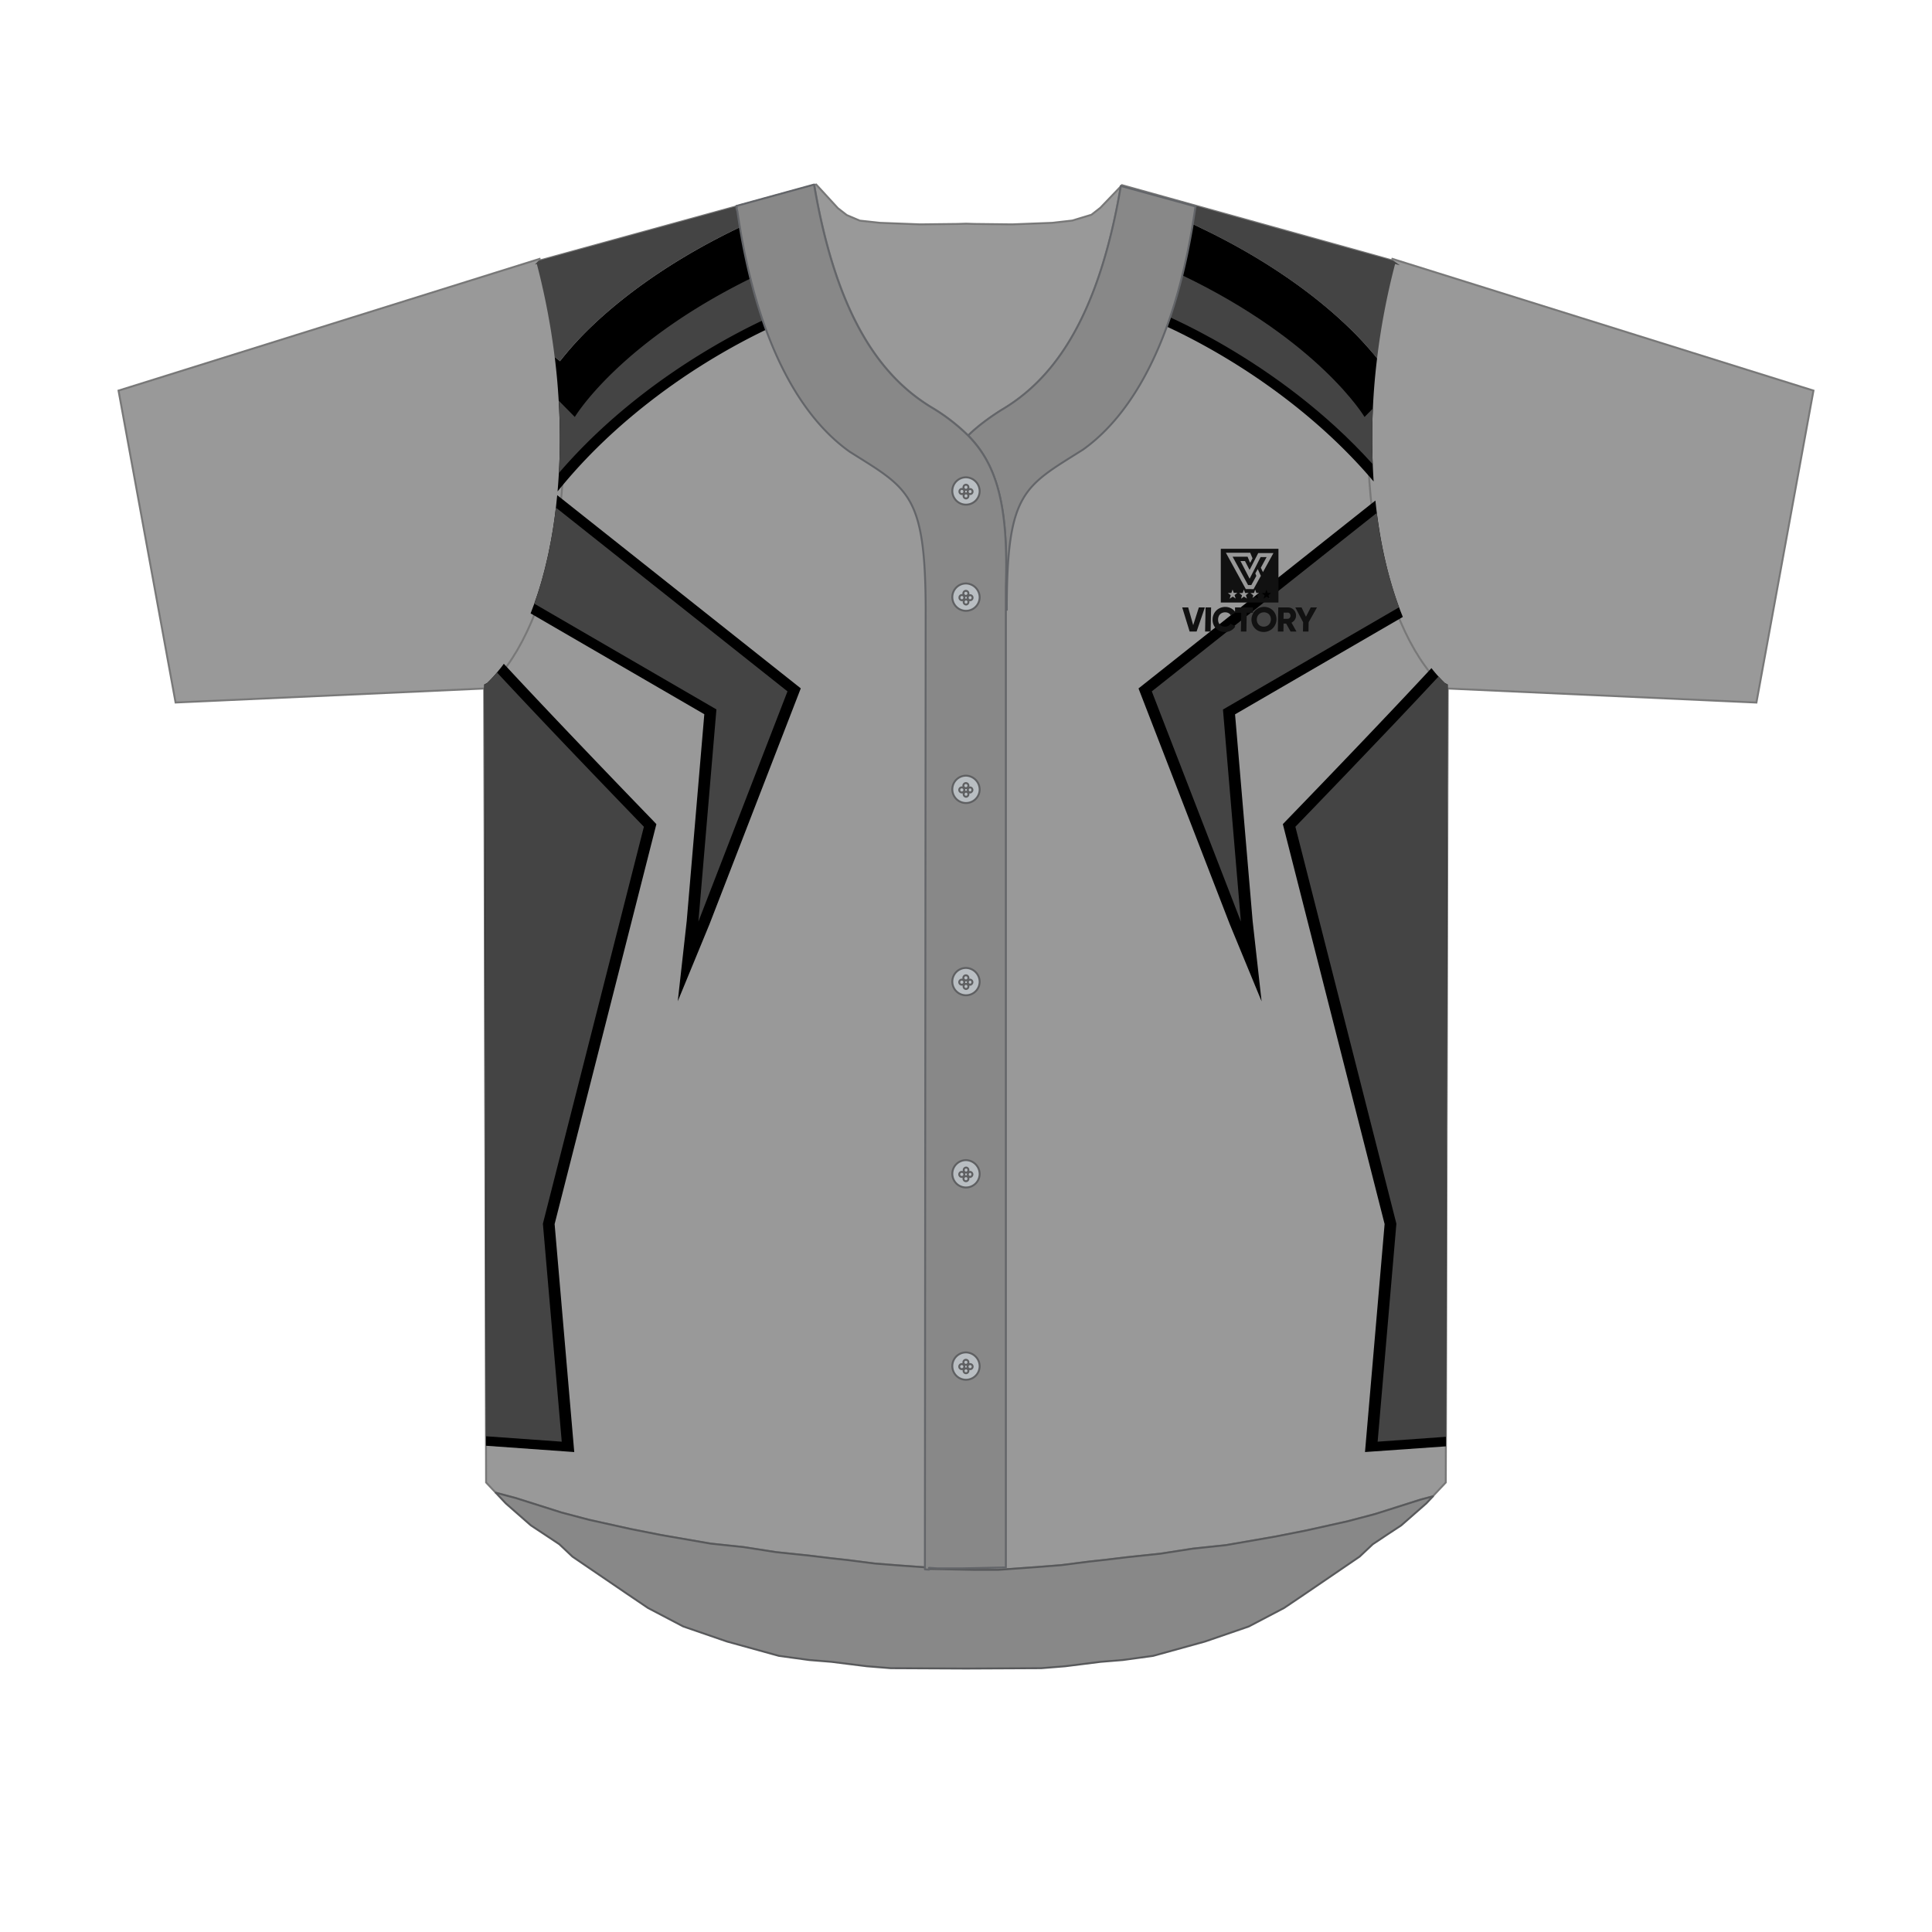 <svg xmlns="http://www.w3.org/2000/svg" viewBox="0 0 1000 1000"><g id="Front"><path d="M749.33,354.32l-1,413-6.74,7.18-6.24,1.66-23.69,7.51-14.25,3.76L676,792.2l-15.82,3.12-25.72,4.46-17,1.79-16.91,2.63-17,1.79-11.41,1.37-8.36.91-14.45,1.85-12.77,1-19.94,1.43-12,0-23.37-.48v-.66l-2.54-.18-13-.93-12.76-1-14.46-1.85-8.34-.91-11.41-1.38-17.05-1.78-16.91-2.63-17-1.79-25.72-4.46-15.82-3.13-21.42-4.75-14.25-3.76L267,775.4l-10.39-2.77-5-5.3-1-413,1.54-.82a69.57,69.57,0,0,0,6.15-6.75c.66-.82,1.31-1.67,2-2.54s1.28-1.76,1.9-2.68,1.25-1.85,1.85-2.81a114.57,114.57,0,0,0,6.87-12.58q1.2-2.53,2.34-5.21c.25-.6.51-1.2.75-1.81,1.48-3.63,2.87-7.44,4.17-11.4.22-.66.44-1.33.64-2q.65-2,1.23-4c.21-.7.4-1.4.59-2.1.4-1.38.77-2.79,1.13-4.21s.72-2.87,1.06-4.34.68-2.92,1-4.4q.72-3.36,1.35-6.82c.29-1.53.56-3.07.81-4.63.13-.79.26-1.58.38-2.38.24-1.57.48-3.15.69-4.75a313.07,313.07,0,0,0,2.3-57.12c-.08-1.53-.16-3.07-.26-4.62q-.27-4.57-.68-9.22-.36-4.09-.83-8.24c-.1-.93-.21-1.87-.32-2.81q-.33-2.82-.72-5.66c-.28-2-.57-4.06-.89-6.11q-.6-4.08-1.34-8.18c-.17-1-.34-1.92-.52-2.88s-.31-1.73-.49-2.6c-.2-1.05-.41-2.11-.62-3.18-.58-2.89-1.19-5.79-1.86-8.7,0-.12-.06-.24-.08-.37Q279.49,142.7,278,137c0-.13-.07-.25-.1-.38l-1,.3,1.07-1.12.76-.8,102.55-28.22,40.2-11.06c12,70.64,36.25,100.6,61.66,115.64a98.53,98.53,0,0,1,18,14c1.38-1.36,2.82-2.68,4.34-3.95.5-.42,1-.84,1.51-1.25a122.86,122.86,0,0,1,11.44-8.07c25.42-15,49.67-45,61.67-115.62l.23-.23.39-.41,128.5,35.77L721.32,135l3.1,2.22.1.07-.11,0-2.31-.64C697.32,231.18,714,321.15,747.79,353.5Z" fill="#999" stroke="#787878" stroke-miterlimit="2.61"/><path d="M735.4,776.17l-23.69,7.51-14.25,3.76L676,792.2l-15.82,3.12-25.72,4.46-17,1.79-16.91,2.63-17,1.79-11.41,1.37-8.36.91-14.45,1.85-12.77,1-19.94,1.43-12,0-23.37-.48v-.66l-15.54-1.11-12.76-1-14.46-1.85-8.34-.91-11.41-1.38-17.05-1.78-16.91-2.63-17-1.79-25.72-4.46-15.82-3.13-21.42-4.75-14.25-3.76L267,775.4l-10.39-2.77,5.19,5.52,13,11.4,7.19,4.74,7.53,5,6.8,6.42,28.52,19.43,10.54,7.13,18.27,9.58,22.69,7.81,26.81,7.41,15.7,2.15,11.51.94,18.34,2.29,12.4,1,38.92.18,38.91-.18,12.4-1,18.34-2.29,11.52-.94,15.7-2.15,26.8-7.41,22.7-7.81,18.26-9.58,10.53-7.1,28.54-19.46,6.81-6.42,7.5-5,7.23-4.75,13-11.4,3.43-3.64Z" fill="#888" stroke="#58595b" stroke-linecap="round" stroke-linejoin="round"/><path d="M61.35,202.17,279.28,134l.53,2C306.19,236.73,286,324,253.56,355l-.2.19-2.18,1.16-160.3,7.27ZM909.12,363.64l29.53-161.47L720.72,134l-.54,2C693.81,236.73,714,324,746.45,355l.2.19,2.17,1.16Z" fill="#999" stroke="#787878" stroke-miterlimit="2.61"/></g><g id="Design"><path d="M748.42,748.63l.91-394.31-1.54-.82a70.73,70.73,0,0,1-6.87-7.68c-20.31,21.91-52.43,55.46-75.24,79L664,426.57l52.67,207-10.15,118Z"/><path d="M638.66,187.85c20.26,12.55,48.34,33,72.34,61.37a337.68,337.68,0,0,1,1.78-63.75,173.4,173.4,0,0,0-15.57-16.84c-13.75-13.15-38-32.6-75.49-50.56l-5.13-2.46-5.52,9.82-18.43,32.79-3.53,4.67,6.24,2.42C595.53,165.38,614.2,172.68,638.66,187.85Z"/><path d="M589.29,356.33l47.22,122L653,518.3l-4.63-41.49-9.11-107.07,86.84-50.41c-6.89-16.78-11.82-37.3-14.2-60.25Z"/><path d="M288.41,256.29c-.38,4-.81,7.9-1.34,11.74-.21,1.6-.45,3.18-.69,4.75-.12.8-.25,1.59-.38,2.38-.25,1.56-.52,3.1-.81,4.63q-.63,3.46-1.35,6.82c-.31,1.48-.64,2.95-1,4.4s-.69,2.91-1.06,4.34-.73,2.83-1.13,4.21c-.19.7-.38,1.4-.59,2.1q-.58,2-1.23,4c-.2.68-.42,1.35-.64,2q-1.67,5.08-3.55,9.83l89.91,52.19-9.11,107.07-4.63,41.49,16.45-39.95,47.22-122Z"/><path d="M392.7,125.43l-5.52-9.82-5.12,2.46c-37.47,18-61.74,37.41-75.5,50.56A168.51,168.51,0,0,0,289.83,187l-2.72-2.27c.06.45.12.89.17,1.34.11.94.22,1.88.32,2.81q.47,4.14.83,8.24.4,4.65.68,9.22c.1,1.55.18,3.09.26,4.62a321.76,321.76,0,0,1-.77,43.41c24.85-31,55.07-53.18,76.51-66.47,24.47-15.17,43.13-22.47,43.32-22.54l6.24-2.42-3.53-4.67Z"/><path d="M338.1,424.83c-23.61-24.38-57.18-59.45-77.33-81.26l-.45.64c-.65.87-1.3,1.72-2,2.54a69.57,69.57,0,0,1-6.15,6.75l-1.54.82.91,394,45.69,3.26-10.16-118,52.67-207Z"/><path d="M604.39,120.59l6.68,4.84,5.52-9.82,5.13,2.46c37.47,18,61.74,37.41,75.49,50.56a173.4,173.4,0,0,1,15.57,16.84,366.19,366.19,0,0,1,9.32-48.84l2.31.64.11,0-.1-.07-3.1-2.22-12.09-3.36L609.74,104Z" fill="#444"/><path d="M596.17,357.85,642.28,477,633,367.25l91.16-52.92a221.2,221.2,0,0,1-11.52-48.86Z" fill="#444"/><path d="M722.77,633.39l-9.71,112.82,35.38-2.53.89-389.36-1.54-.82q-1.63-1.58-3.22-3.32c-28.09,30.27-74.08,77.75-74.08,77.75Z" fill="#444"/><path d="M706.29,215.82s-23.4-39.33-94.47-73.39l-14,18.45s63.25,24.46,112.68,79.37c-.38-9.32-.36-18.95.1-28.81Z" fill="#444"/><path d="M406,160.88l-14-18.45c-71.08,34.06-94.48,73.39-94.48,73.39l-8.31-8.44c.07,1.18.14,2.36.2,3.53a329.65,329.65,0,0,1-.11,33.9C339.2,186.69,406,160.88,406,160.88Z" fill="#444"/><path d="M278.69,135l-.76.8-1.07,1.12,1-.3c0,.13.07.25.1.38q1.49,5.69,2.76,11.33c0,.13.05.25.08.37.67,2.91,1.28,5.81,1.86,8.7.21,1.07.42,2.13.62,3.18.18.87.34,1.74.49,2.6s.35,1.92.52,2.88q.74,4.1,1.34,8.18c.32,2.05.61,4.08.89,6.11.2,1.44.38,2.88.55,4.32l2.72,2.27a168.51,168.51,0,0,1,16.73-18.32c13.76-13.15,38-32.6,75.5-50.56l5.12-2.46,5.52,9.82,6.69-4.84-5.56-17.27-12.59,3.47Z" fill="#444"/><path d="M257.26,348.08a69.45,69.45,0,0,1-5,5.42l-1.54.82.9,389.09,39.14,2.8L281,633.39l52.28-205.46S285.11,378.19,257.26,348.08Z" fill="#444"/><path d="M407.6,357.85,287.73,262.73c-.21,1.78-.42,3.55-.66,5.3s-.45,3.18-.69,4.75c-.12.8-.25,1.59-.38,2.38-.25,1.56-.52,3.1-.81,4.63q-.63,3.46-1.35,6.82c-.31,1.48-.64,2.95-1,4.4s-.69,2.91-1.06,4.34-.73,2.83-1.13,4.21c-.19.7-.38,1.4-.59,2.1q-.58,2-1.23,4c-.2.68-.42,1.35-.64,2-.53,1.63-1.09,3.22-1.65,4.8l94.28,54.73L361.49,477Z" fill="#444"/></g><g id="Placket_and_Buttons" data-name="Placket and Buttons"><path d="M580.11,96.52c-12,70.63-36.25,100.58-61.67,115.62A122.86,122.86,0,0,0,507,220.21c-.51.41-1,.83-1.51,1.25-1.52,1.27-3,2.59-4.34,3.95a98.53,98.53,0,0,0-18-14c-25.41-15-49.67-45-61.66-115.64l.4-.11.56-.15,11.22,12.23,4.62,3.59,6.73,2.87,10.46,1.14,20.74.8,19.43-.22,4.4-.14,4.4.14,19.44.22,20.73-.8L555,114.16l9.93-3,4.61-3.6Z" fill="#999" stroke="#787878" stroke-miterlimit="2.61"/><path d="M618.83,106.88l-.27,1.46c-9.64,66.42-31.83,105.74-58.06,124.42-30.56,19.28-39.39,21.67-39.39,82.9l-.48-12.12c1.35-42.69-5-63.28-19.48-78.13,1.38-1.36,2.82-2.68,4.34-3.95.5-.42,1-.84,1.51-1.25a122.86,122.86,0,0,1,11.44-8.07c25.42-15,49.67-45,61.67-115.62,0-.09,0-.19,0-.28l.18.05Z" fill="#888" stroke="#636569" stroke-linecap="round" stroke-linejoin="round"/><path d="M520.63,303.54l0,507.76-23.36.49-12,0-4-.28-.42,0v.94l-2.12-.15v-1l.39-494.63c0-1,0-1.9,0-2.83-.27-58.48-9.3-61.09-39.38-80.07-26.23-18.68-48.43-58-58.07-124.42l-.54-1.8.26-.07-.19-.63-.07-.25,40.22-11.07a2.38,2.38,0,0,0,.05.26c12,70.64,36.25,100.6,61.66,115.64a98.53,98.53,0,0,1,18,14C515.68,240.26,522,260.85,520.63,303.54Z" fill="#888" stroke="#636569" stroke-linecap="round" stroke-linejoin="round"/><path d="M507.07,254.44a7.08,7.08,0,1,1-7.07-7.39,7.24,7.24,0,0,1,7.07,7.39m-4.94,1.29a1.25,1.25,0,0,1-1.24-1.29,1.28,1.28,0,0,1,1.24-1.31,1.3,1.3,0,0,1,1.27,1.31,1.27,1.27,0,0,1-1.27,1.29m-4.26,0a1.26,1.26,0,0,1-1.26-1.29,1.26,1.26,0,1,1,2.51,0,1.26,1.26,0,0,1-1.25,1.29m3.38-3.52a1.28,1.28,0,0,1-1.25,1.31,1.31,1.31,0,0,1,0-2.62,1.27,1.27,0,0,1,1.25,1.31m0,4.45A1.29,1.29,0,0,1,500,258a1.3,1.3,0,0,1-1.25-1.32,1.28,1.28,0,0,1,1.25-1.3,1.27,1.27,0,0,1,1.25,1.3" fill="#b9bec2" fill-rule="evenodd"/><path d="M507.07,309.36A7.08,7.08,0,1,1,500,302a7.25,7.25,0,0,1,7.07,7.37m-4.94,1.31a1.26,1.26,0,0,1-1.24-1.31,1.28,1.28,0,0,1,1.24-1.3,1.3,1.3,0,0,1,1.27,1.3,1.28,1.28,0,0,1-1.27,1.31m-4.26,0a1.27,1.27,0,0,1-1.26-1.31,1.26,1.26,0,1,1,2.51,0,1.27,1.27,0,0,1-1.25,1.31m3.38-3.52a1.27,1.27,0,0,1-1.25,1.29,1.31,1.31,0,1,1,1.25-1.29m0,4.44a1.28,1.28,0,0,1-1.25,1.32,1.32,1.32,0,0,1,0-2.63,1.27,1.27,0,0,1,1.25,1.31" fill="#b9bec2" fill-rule="evenodd"/><path d="M507.07,408.86a7.08,7.08,0,1,1-7.07-7.38,7.24,7.24,0,0,1,7.07,7.38m-4.94,1.31a1.31,1.31,0,0,1,0-2.61,1.31,1.31,0,0,1,0,2.61m-4.26,0a1.31,1.31,0,1,1,1.25-1.31,1.28,1.28,0,0,1-1.25,1.31m3.38-3.54a1.27,1.27,0,0,1-1.25,1.31,1.31,1.31,0,1,1,1.25-1.31m0,4.46a1.28,1.28,0,0,1-1.25,1.32,1.32,1.32,0,0,1,0-2.63,1.28,1.28,0,0,1,1.25,1.31" fill="#b9bec2" fill-rule="evenodd"/><path d="M507.07,508.36A7.08,7.08,0,1,1,500,501a7.24,7.24,0,0,1,7.07,7.38m-4.94,1.31a1.31,1.31,0,0,1,0-2.61,1.31,1.31,0,0,1,0,2.61m-4.26,0a1.31,1.31,0,1,1,1.25-1.31,1.28,1.28,0,0,1-1.25,1.31m3.38-3.54a1.27,1.27,0,0,1-1.25,1.31,1.31,1.31,0,1,1,1.25-1.31m0,4.46A1.28,1.28,0,0,1,500,511.9a1.3,1.3,0,0,1-1.25-1.31,1.28,1.28,0,0,1,1.25-1.31,1.27,1.27,0,0,1,1.25,1.31" fill="#b9bec2" fill-rule="evenodd"/><path d="M507.07,607.86a7.08,7.08,0,1,1-7.07-7.38,7.23,7.23,0,0,1,7.07,7.38m-4.94,1.31a1.31,1.31,0,0,1,0-2.61,1.31,1.31,0,0,1,0,2.61m-4.26,0a1.31,1.31,0,1,1,1.25-1.31,1.28,1.28,0,0,1-1.25,1.31m3.38-3.54a1.27,1.27,0,0,1-1.25,1.3,1.31,1.31,0,0,1,0-2.61,1.26,1.26,0,0,1,1.25,1.31m0,4.45A1.28,1.28,0,0,1,500,611.4a1.31,1.31,0,0,1,0-2.62,1.27,1.27,0,0,1,1.25,1.3" fill="#b9bec2" fill-rule="evenodd"/><path d="M507.07,707.36A7.08,7.08,0,1,1,500,700a7.23,7.23,0,0,1,7.07,7.38m-4.94,1.31a1.31,1.31,0,0,1,0-2.62,1.31,1.31,0,0,1,0,2.62m-4.26,0a1.31,1.31,0,1,1,1.25-1.31,1.28,1.28,0,0,1-1.25,1.31m3.38-3.54a1.27,1.27,0,0,1-1.25,1.29,1.3,1.3,0,1,1,1.25-1.29m0,4.45a1.25,1.25,0,1,1-1.25-1.3,1.27,1.27,0,0,1,1.25,1.3" fill="#b9bec2" fill-rule="evenodd"/><path d="M507.07,254.44a7.08,7.08,0,1,1-7.07-7.39,7.24,7.24,0,0,1,7.07,7.39m-4.94,1.29a1.25,1.25,0,0,1-1.24-1.29,1.28,1.28,0,0,1,1.24-1.31,1.3,1.3,0,0,1,1.27,1.31,1.27,1.27,0,0,1-1.27,1.29m-4.26,0a1.26,1.26,0,0,1-1.26-1.29,1.26,1.26,0,1,1,2.51,0,1.26,1.26,0,0,1-1.25,1.29m3.38-3.52a1.28,1.28,0,0,1-1.25,1.31,1.31,1.31,0,0,1,0-2.62,1.27,1.27,0,0,1,1.25,1.31m0,4.45A1.29,1.29,0,0,1,500,258a1.3,1.3,0,0,1-1.25-1.32,1.28,1.28,0,0,1,1.25-1.3,1.27,1.27,0,0,1,1.25,1.3" fill="#b9bec2"/><path d="M507.07,254.44a7.08,7.08,0,1,1-7.07-7.39A7.24,7.24,0,0,1,507.07,254.44Zm-4.94,1.29a1.25,1.25,0,0,1-1.24-1.29,1.28,1.28,0,0,1,1.24-1.31,1.3,1.3,0,0,1,1.27,1.31A1.27,1.27,0,0,1,502.13,255.73Zm-4.26,0a1.26,1.26,0,0,1-1.26-1.29,1.26,1.26,0,1,1,2.51,0A1.26,1.26,0,0,1,497.87,255.73Zm3.38-3.52a1.28,1.28,0,0,1-1.25,1.31,1.31,1.31,0,0,1,0-2.62A1.27,1.27,0,0,1,501.25,252.21Zm0,4.45A1.29,1.29,0,0,1,500,258a1.3,1.3,0,0,1-1.25-1.32,1.28,1.28,0,0,1,1.25-1.3A1.27,1.27,0,0,1,501.25,256.66Z" fill="none" stroke="#5f6062"/><path d="M507.07,309.36A7.08,7.08,0,1,1,500,302a7.25,7.25,0,0,1,7.07,7.37m-4.94,1.31a1.26,1.26,0,0,1-1.24-1.31,1.28,1.28,0,0,1,1.24-1.3,1.3,1.3,0,0,1,1.27,1.3,1.28,1.28,0,0,1-1.27,1.31m-4.26,0a1.27,1.27,0,0,1-1.26-1.31,1.26,1.26,0,1,1,2.51,0,1.27,1.27,0,0,1-1.25,1.31m3.38-3.52a1.27,1.27,0,0,1-1.25,1.29,1.31,1.31,0,1,1,1.25-1.29m0,4.44a1.28,1.28,0,0,1-1.25,1.32,1.32,1.32,0,0,1,0-2.63,1.27,1.27,0,0,1,1.25,1.31" fill="#b9bec2"/><path d="M507.07,309.36A7.08,7.08,0,1,1,500,302,7.25,7.25,0,0,1,507.07,309.36Zm-4.94,1.31a1.26,1.26,0,0,1-1.24-1.31,1.28,1.28,0,0,1,1.24-1.3,1.3,1.3,0,0,1,1.27,1.3A1.28,1.28,0,0,1,502.13,310.67Zm-4.26,0a1.27,1.27,0,0,1-1.26-1.31,1.26,1.26,0,1,1,2.51,0A1.27,1.27,0,0,1,497.87,310.67Zm3.38-3.52a1.27,1.27,0,0,1-1.25,1.29,1.31,1.31,0,1,1,1.25-1.29Zm0,4.44a1.28,1.28,0,0,1-1.25,1.32,1.32,1.32,0,0,1,0-2.63A1.27,1.27,0,0,1,501.25,311.59Z" fill="none" stroke="#5f6062"/><path d="M507.07,408.86a7.08,7.08,0,1,1-7.07-7.38,7.24,7.24,0,0,1,7.07,7.38m-4.94,1.31a1.31,1.31,0,0,1,0-2.61,1.31,1.31,0,0,1,0,2.61m-4.26,0a1.31,1.31,0,1,1,1.25-1.31,1.28,1.28,0,0,1-1.25,1.31m3.38-3.54a1.27,1.27,0,0,1-1.25,1.31,1.31,1.31,0,1,1,1.25-1.31m0,4.46a1.28,1.28,0,0,1-1.25,1.32,1.32,1.32,0,0,1,0-2.63,1.28,1.28,0,0,1,1.25,1.31" fill="#b9bec2"/><path d="M507.07,408.86a7.08,7.08,0,1,1-7.07-7.38A7.24,7.24,0,0,1,507.07,408.86Zm-4.94,1.31a1.31,1.31,0,0,1,0-2.61,1.31,1.31,0,0,1,0,2.61Zm-4.26,0a1.31,1.31,0,1,1,1.25-1.31A1.28,1.28,0,0,1,497.87,410.17Zm3.38-3.54a1.27,1.27,0,0,1-1.25,1.31,1.31,1.31,0,1,1,1.25-1.31Zm0,4.46a1.28,1.28,0,0,1-1.25,1.32,1.32,1.32,0,0,1,0-2.63A1.28,1.28,0,0,1,501.25,411.09Z" fill="none" stroke="#5f6062"/><path d="M507.07,508.36A7.08,7.08,0,1,1,500,501a7.24,7.24,0,0,1,7.07,7.38m-4.94,1.31a1.31,1.31,0,0,1,0-2.61,1.31,1.31,0,0,1,0,2.61m-4.26,0a1.31,1.31,0,1,1,1.25-1.31,1.28,1.28,0,0,1-1.25,1.31m3.38-3.54a1.27,1.27,0,0,1-1.25,1.31,1.31,1.31,0,1,1,1.25-1.31m0,4.46A1.28,1.28,0,0,1,500,511.9a1.3,1.3,0,0,1-1.25-1.31,1.28,1.28,0,0,1,1.25-1.31,1.27,1.27,0,0,1,1.25,1.31" fill="#b9bec2"/><path d="M507.07,508.36A7.08,7.08,0,1,1,500,501,7.24,7.24,0,0,1,507.07,508.36Zm-4.94,1.31a1.31,1.31,0,0,1,0-2.61,1.31,1.31,0,0,1,0,2.61Zm-4.26,0a1.31,1.31,0,1,1,1.25-1.31A1.28,1.28,0,0,1,497.87,509.67Zm3.38-3.54a1.27,1.27,0,0,1-1.25,1.31,1.31,1.31,0,1,1,1.25-1.31Zm0,4.46A1.28,1.28,0,0,1,500,511.9a1.3,1.3,0,0,1-1.25-1.31,1.28,1.28,0,0,1,1.25-1.31A1.27,1.27,0,0,1,501.25,510.59Z" fill="none" stroke="#5f6062"/><path d="M507.07,607.86a7.08,7.08,0,1,1-7.07-7.38,7.23,7.23,0,0,1,7.07,7.38m-4.94,1.31a1.31,1.31,0,0,1,0-2.61,1.31,1.31,0,0,1,0,2.61m-4.26,0a1.31,1.31,0,1,1,1.25-1.31,1.28,1.28,0,0,1-1.25,1.31m3.38-3.54a1.27,1.27,0,0,1-1.25,1.3,1.31,1.31,0,0,1,0-2.61,1.26,1.26,0,0,1,1.25,1.31m0,4.45A1.28,1.28,0,0,1,500,611.4a1.31,1.31,0,0,1,0-2.62,1.27,1.27,0,0,1,1.25,1.3" fill="#b9bec2"/><path d="M507.07,607.86a7.08,7.08,0,1,1-7.07-7.38A7.23,7.23,0,0,1,507.07,607.86Zm-4.94,1.31a1.31,1.31,0,0,1,0-2.61,1.31,1.31,0,0,1,0,2.61Zm-4.26,0a1.31,1.31,0,1,1,1.25-1.31A1.28,1.28,0,0,1,497.87,609.17Zm3.38-3.54a1.27,1.27,0,0,1-1.25,1.3,1.31,1.31,0,0,1,0-2.61A1.26,1.26,0,0,1,501.25,605.63Zm0,4.45A1.28,1.28,0,0,1,500,611.4a1.31,1.31,0,0,1,0-2.62A1.27,1.27,0,0,1,501.25,610.08Z" fill="none" stroke="#5f6062"/><path d="M507.07,707.36A7.08,7.08,0,1,1,500,700a7.23,7.23,0,0,1,7.07,7.38m-4.94,1.31a1.31,1.31,0,0,1,0-2.62,1.31,1.31,0,0,1,0,2.62m-4.26,0a1.31,1.31,0,1,1,1.25-1.31,1.28,1.28,0,0,1-1.25,1.31m3.38-3.54a1.27,1.27,0,0,1-1.25,1.29,1.3,1.3,0,1,1,1.25-1.29m0,4.45a1.25,1.25,0,1,1-1.25-1.3,1.27,1.27,0,0,1,1.25,1.3" fill="#b9bec2"/><path d="M507.07,707.36A7.08,7.08,0,1,1,500,700,7.23,7.23,0,0,1,507.07,707.36Zm-4.94,1.31a1.31,1.31,0,0,1,0-2.62,1.31,1.31,0,0,1,0,2.62Zm-4.26,0a1.31,1.31,0,1,1,1.25-1.31A1.28,1.28,0,0,1,497.87,708.67Zm3.38-3.54a1.27,1.27,0,0,1-1.25,1.29,1.3,1.3,0,1,1,1.25-1.29Zm0,4.45a1.25,1.25,0,1,1-1.25-1.3A1.27,1.27,0,0,1,501.25,709.58Z" fill="none" stroke="#5f6062"/><path d="M631.41,326.63a6,6,0,0,1-3.34-3.42,6.56,6.56,0,0,1-.44-2.57,6.73,6.73,0,0,1,.53-2.56,6.28,6.28,0,0,1,3.46-3.43,6.89,6.89,0,0,1,2.61-.5,6.54,6.54,0,0,1,2.14.36,6.09,6.09,0,0,1,1.82,1,5.92,5.92,0,0,1,1.06,1.12l0-2.23h9.27l0,2.75H645.3l-.17,9.73h-2.85l.17-9.73h-3.11l-2.3,1.32a2.87,2.87,0,0,0-1.16-1.13,3.59,3.59,0,0,0-1.7-.41,3.94,3.94,0,0,0-1.93.47,3.27,3.27,0,0,0-1.29,1.29,4.26,4.26,0,0,0-.48,1.95,4,4,0,0,0,.42,1.95,3,3,0,0,0,1.23,1.29,3.79,3.79,0,0,0,1.92.47,3.85,3.85,0,0,0,1.19-.18,3.09,3.09,0,0,0,1-.53,2.68,2.68,0,0,0,.72-.82l2.44,1.42a6.13,6.13,0,0,1-1.38,1.54,6.22,6.22,0,0,1-1.85,1,6.5,6.5,0,0,1-2.17.36,6.79,6.79,0,0,1-2.59-.5Zm20.17,0a6.06,6.06,0,0,1-2-1.37,6.2,6.2,0,0,1-1.35-2.05,6.65,6.65,0,0,1,.09-5.13A6.43,6.43,0,0,1,649.7,316a6.63,6.63,0,0,1,7.14-1.37,6.2,6.2,0,0,1,3.39,3.43,6.52,6.52,0,0,1,.47,2.56,6.61,6.61,0,0,1-.56,2.57,6.39,6.39,0,0,1-1.42,2.05,6.48,6.48,0,0,1-2.09,1.37,6.67,6.67,0,0,1-2.53.5,6.55,6.55,0,0,1-2.52-.5Zm-35.83.25-3.84-12.48H615l2.6,9.18,2.92-9.18h3.12l-4.28,12.48Zm8,0L624,314.4h2.86l-.22,12.48Zm37.66,0,.22-12.48h5a4.37,4.37,0,0,1,1.67.34,4.13,4.13,0,0,1,1.34.91,4.27,4.27,0,0,1,.89,1.36,4.39,4.39,0,0,1,.31,1.67,3.88,3.88,0,0,1-.32,1.47,4.25,4.25,0,0,1-.82,1.24,4.57,4.57,0,0,1-1.22.91l2.57,4.58H668l-2.28-4.1h-1.35l-.07,4.1Zm13,0,.09-4.8-4.06-7.68h3.25l2.28,4.82,2.46-4.82h3.24l-4.32,7.68-.08,4.8Zm-18.88-2.8a3.31,3.31,0,0,0,1.16-.75,3.69,3.69,0,0,0,.8-1.17,4.28,4.28,0,0,0,.31-1.52,4.11,4.11,0,0,0-.26-1.52,3.29,3.29,0,0,0-1.9-1.92,3.86,3.86,0,0,0-1.42-.27,4,4,0,0,0-1.43.27,3.62,3.62,0,0,0-1.16.75,3.69,3.69,0,0,0-.8,1.17,4.33,4.33,0,0,0-.31,1.52,4.08,4.08,0,0,0,.26,1.52,3.56,3.56,0,0,0,.75,1.17,3.33,3.33,0,0,0,1.14.75,3.7,3.7,0,0,0,1.42.27,3.8,3.8,0,0,0,1.44-.27Zm11.71-4a1.51,1.51,0,0,0,.52-.57,1.74,1.74,0,0,0,0-1.64,1.46,1.46,0,0,0-.5-.57,1.26,1.26,0,0,0-.71-.21h-2.14l-.06,3.2h2.14a1.27,1.27,0,0,0,.72-.21Zm-28-3.44Zm-7.36-4.76V284.06h29.85v27.81Zm4.66-2,1.51-1.07,1.53,1L639,308l1.45-1.14-1.85,0-.63-1.72-.6,1.75-1.84.07,1.48,1.11-.5,1.77Zm5.83,0,1.51-1.07,1.53,1-.54-1.77,1.44-1.14-1.85,0-.63-1.72-.6,1.75-1.84.07,1.48,1.11-.5,1.77Zm5.84,0,1.51-1.07,1.52,1-.54-1.77,1.44-1.14-1.85,0-.63-1.72-.6,1.75-1.83.07,1.48,1.11-.5,1.77Zm5.83,0,1.51-1.07,1.53,1-.55-1.77,1.45-1.14-1.85,0-.64-1.72-.6,1.75-1.83.07,1.48,1.11-.5,1.77Zm-5.2-4.95,3.78-6.87L651,294.54l-1.25,2.28.53,1.26-2.6,4.74H646l-8-14.66h7.74l1.09,2.66a1,1,0,0,0,.31.41h0l1.16-2.25-1.19-2.87H634.52l10.3,18.79Zm-2.05-5.36,5.7-11.22h3.11l-3,5.51,1.1,2.28,5.43-9.86h-7.88L646.78,295l-2.38-4.61h-2.33l4.73,9.15Z" fill="#111" fill-rule="evenodd"/></g></svg>